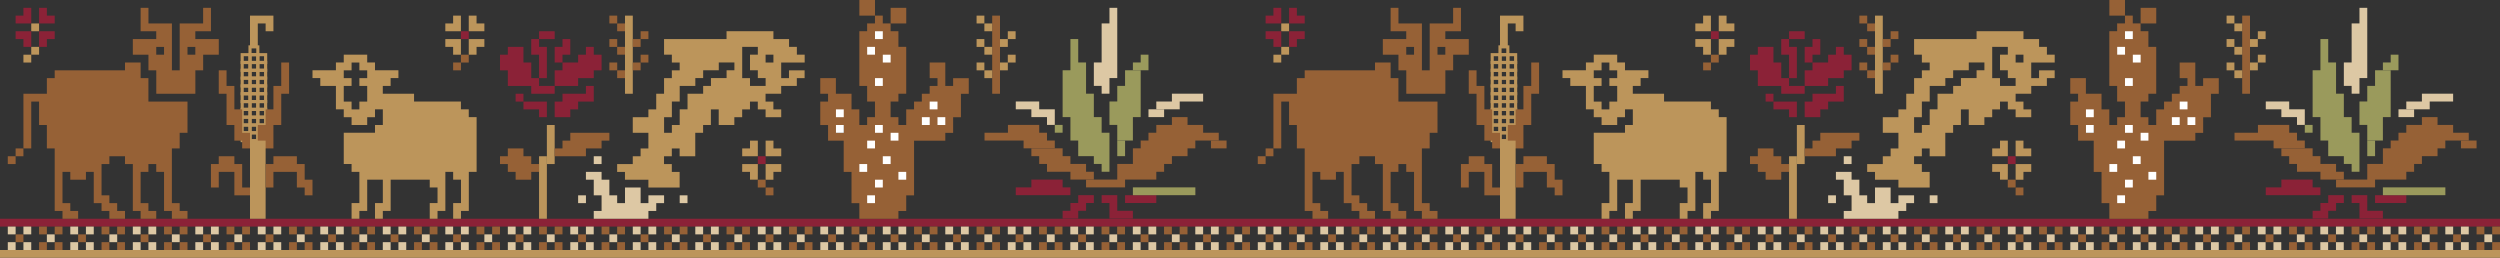 <?xml version="1.0" encoding="UTF-8"?>
<svg id="Layer_1" data-name="Layer 1" xmlns="http://www.w3.org/2000/svg" viewBox="0 0 792 81.68">
  <rect x="0" y="0" width="792" height="81.68" fill="#333333" stroke="none"/>
  <defs>
    <style>
      .cls-1 {
        fill: #bc955b;
      }

      .cls-2 {
        fill: #8b2237;
      }

      .cls-3 {
        fill: #fff;
      }

      .cls-4 {
        fill: #966136;
      }

      .cls-5 {
        fill: #9a9a5c;
      }

      .cls-6 {
        fill: #ddc8a4;
      }
    </style>
  </defs>
  <g>
    <rect class="cls-2" y="69.3" width="396" height="2.48"/>
    <rect class="cls-1" y="79.2" width="396" height="2.48"/>
    <g>
      <g>
        <rect class="cls-6" x="2.47" y="71.78" width="2.48" height="2.47"/>
        <rect class="cls-4" x="4.95" y="74.25" width="2.47" height="2.47"/>
        <rect class="cls-6" x="7.42" y="76.72" width="2.48" height="2.48"/>
        <rect class="cls-6" x="2.47" y="76.72" width="2.48" height="2.48"/>
        <rect class="cls-6" x="7.42" y="71.78" width="2.48" height="2.47"/>
      </g>
      <g>
        <rect class="cls-4" x="12.38" y="71.78" width="2.47" height="2.47"/>
        <rect class="cls-6" x="14.85" y="74.25" width="2.48" height="2.47"/>
        <rect class="cls-4" x="17.33" y="76.72" width="2.47" height="2.48"/>
        <rect class="cls-4" x="12.38" y="76.72" width="2.47" height="2.48"/>
        <rect class="cls-4" x="17.33" y="71.78" width="2.47" height="2.47"/>
      </g>
      <g>
        <rect class="cls-6" x="22.27" y="71.78" width="2.48" height="2.47"/>
        <rect class="cls-4" x="24.75" y="74.25" width="2.47" height="2.47"/>
        <rect class="cls-6" x="27.22" y="76.72" width="2.48" height="2.48"/>
        <rect class="cls-6" x="22.27" y="76.72" width="2.48" height="2.48"/>
        <rect class="cls-6" x="27.22" y="71.78" width="2.48" height="2.47"/>
      </g>
      <g>
        <rect class="cls-4" x="32.17" y="71.78" width="2.48" height="2.47"/>
        <rect class="cls-6" x="34.65" y="74.25" width="2.48" height="2.47"/>
        <rect class="cls-4" x="37.12" y="76.72" width="2.47" height="2.48"/>
        <rect class="cls-4" x="32.17" y="76.72" width="2.48" height="2.48"/>
        <rect class="cls-4" x="37.12" y="71.78" width="2.47" height="2.47"/>
      </g>
      <g>
        <rect class="cls-6" x="42.08" y="71.78" width="2.47" height="2.47"/>
        <rect class="cls-4" x="44.55" y="74.25" width="2.48" height="2.47"/>
        <rect class="cls-6" x="47.02" y="76.72" width="2.48" height="2.48"/>
        <rect class="cls-6" x="42.08" y="76.72" width="2.47" height="2.48"/>
        <rect class="cls-6" x="47.02" y="71.78" width="2.48" height="2.47"/>
      </g>
      <g>
        <rect class="cls-4" x="51.97" y="71.78" width="2.48" height="2.47"/>
        <rect class="cls-6" x="54.45" y="74.25" width="2.47" height="2.47"/>
        <rect class="cls-4" x="56.92" y="76.72" width="2.48" height="2.48"/>
        <rect class="cls-4" x="51.97" y="76.72" width="2.48" height="2.48"/>
        <rect class="cls-4" x="56.92" y="71.78" width="2.48" height="2.47"/>
      </g>
      <g>
        <rect class="cls-6" x="61.88" y="71.78" width="2.47" height="2.47"/>
        <rect class="cls-4" x="64.35" y="74.25" width="2.48" height="2.47"/>
        <rect class="cls-6" x="66.83" y="76.72" width="2.47" height="2.48"/>
        <rect class="cls-6" x="61.88" y="76.72" width="2.47" height="2.48"/>
        <rect class="cls-6" x="66.83" y="71.78" width="2.47" height="2.47"/>
      </g>
      <g>
        <rect class="cls-4" x="71.77" y="71.78" width="2.48" height="2.47"/>
        <rect class="cls-6" x="74.25" y="74.25" width="2.47" height="2.47"/>
        <rect class="cls-4" x="76.72" y="76.72" width="2.48" height="2.48"/>
        <rect class="cls-4" x="71.77" y="76.72" width="2.48" height="2.48"/>
        <rect class="cls-4" x="76.72" y="71.78" width="2.48" height="2.47"/>
      </g>
      <g>
        <rect class="cls-4" x="91.58" y="71.78" width="2.47" height="2.47"/>
        <rect class="cls-6" x="94.05" y="74.25" width="2.48" height="2.47"/>
        <rect class="cls-4" x="96.52" y="76.72" width="2.48" height="2.48"/>
        <rect class="cls-4" x="91.58" y="76.72" width="2.47" height="2.48"/>
        <rect class="cls-4" x="96.52" y="71.78" width="2.48" height="2.47"/>
      </g>
      <g>
        <rect class="cls-6" x="81.67" y="71.78" width="2.48" height="2.47"/>
        <rect class="cls-4" x="84.15" y="74.25" width="2.48" height="2.47"/>
        <rect class="cls-6" x="86.62" y="76.72" width="2.47" height="2.48"/>
        <rect class="cls-6" x="81.67" y="76.72" width="2.48" height="2.48"/>
        <rect class="cls-6" x="86.62" y="71.78" width="2.47" height="2.47"/>
      </g>
    </g>
    <g>
      <g>
        <rect class="cls-6" x="101.47" y="71.78" width="2.48" height="2.47"/>
        <rect class="cls-4" x="103.95" y="74.25" width="2.47" height="2.47"/>
        <rect class="cls-6" x="106.42" y="76.72" width="2.48" height="2.48"/>
        <rect class="cls-6" x="101.47" y="76.72" width="2.48" height="2.48"/>
        <rect class="cls-6" x="106.42" y="71.78" width="2.48" height="2.47"/>
      </g>
      <g>
        <rect class="cls-4" x="111.38" y="71.78" width="2.47" height="2.47"/>
        <rect class="cls-6" x="113.85" y="74.25" width="2.48" height="2.47"/>
        <rect class="cls-4" x="116.33" y="76.72" width="2.47" height="2.48"/>
        <rect class="cls-4" x="111.38" y="76.72" width="2.47" height="2.48"/>
        <rect class="cls-4" x="116.33" y="71.78" width="2.47" height="2.47"/>
      </g>
      <g>
        <rect class="cls-6" x="121.27" y="71.78" width="2.48" height="2.47"/>
        <rect class="cls-4" x="123.75" y="74.25" width="2.47" height="2.47"/>
        <rect class="cls-6" x="126.22" y="76.72" width="2.48" height="2.48"/>
        <rect class="cls-6" x="121.27" y="76.72" width="2.48" height="2.48"/>
        <rect class="cls-6" x="126.22" y="71.78" width="2.48" height="2.47"/>
      </g>
      <g>
        <rect class="cls-4" x="131.17" y="71.78" width="2.48" height="2.47"/>
        <rect class="cls-6" x="133.65" y="74.25" width="2.48" height="2.47"/>
        <rect class="cls-4" x="136.12" y="76.72" width="2.47" height="2.48"/>
        <rect class="cls-4" x="131.17" y="76.72" width="2.48" height="2.48"/>
        <rect class="cls-4" x="136.12" y="71.78" width="2.47" height="2.47"/>
      </g>
      <g>
        <rect class="cls-6" x="141.08" y="71.78" width="2.47" height="2.47"/>
        <rect class="cls-4" x="143.55" y="74.25" width="2.48" height="2.47"/>
        <rect class="cls-6" x="146.02" y="76.72" width="2.48" height="2.48"/>
        <rect class="cls-6" x="141.08" y="76.72" width="2.47" height="2.48"/>
        <rect class="cls-6" x="146.02" y="71.78" width="2.48" height="2.47"/>
      </g>
      <g>
        <rect class="cls-4" x="150.97" y="71.78" width="2.48" height="2.47"/>
        <rect class="cls-6" x="153.45" y="74.25" width="2.47" height="2.47"/>
        <rect class="cls-4" x="155.92" y="76.72" width="2.48" height="2.48"/>
        <rect class="cls-4" x="150.97" y="76.72" width="2.48" height="2.48"/>
        <rect class="cls-4" x="155.92" y="71.78" width="2.48" height="2.47"/>
      </g>
      <g>
        <rect class="cls-6" x="160.88" y="71.78" width="2.47" height="2.47"/>
        <rect class="cls-4" x="163.35" y="74.25" width="2.48" height="2.47"/>
        <rect class="cls-6" x="165.83" y="76.72" width="2.47" height="2.48"/>
        <rect class="cls-6" x="160.88" y="76.72" width="2.47" height="2.48"/>
        <rect class="cls-6" x="165.83" y="71.78" width="2.47" height="2.47"/>
      </g>
      <g>
        <rect class="cls-4" x="170.77" y="71.78" width="2.48" height="2.47"/>
        <rect class="cls-6" x="173.25" y="74.25" width="2.47" height="2.47"/>
        <rect class="cls-4" x="175.72" y="76.72" width="2.48" height="2.48"/>
        <rect class="cls-4" x="170.77" y="76.72" width="2.48" height="2.48"/>
        <rect class="cls-4" x="175.72" y="71.78" width="2.48" height="2.47"/>
      </g>
      <g>
        <rect class="cls-4" x="190.58" y="71.78" width="2.47" height="2.47"/>
        <rect class="cls-6" x="193.05" y="74.25" width="2.48" height="2.47"/>
        <rect class="cls-4" x="195.52" y="76.72" width="2.48" height="2.48"/>
        <rect class="cls-4" x="190.58" y="76.72" width="2.47" height="2.48"/>
        <rect class="cls-4" x="195.52" y="71.78" width="2.48" height="2.47"/>
      </g>
      <g>
        <rect class="cls-6" x="180.67" y="71.78" width="2.48" height="2.47"/>
        <rect class="cls-4" x="183.15" y="74.25" width="2.48" height="2.47"/>
        <rect class="cls-6" x="185.62" y="76.72" width="2.47" height="2.48"/>
        <rect class="cls-6" x="180.67" y="76.72" width="2.48" height="2.48"/>
        <rect class="cls-6" x="185.62" y="71.78" width="2.47" height="2.47"/>
      </g>
    </g>
    <g>
      <g>
        <rect class="cls-6" x="200.47" y="71.78" width="2.48" height="2.47"/>
        <rect class="cls-4" x="202.95" y="74.25" width="2.47" height="2.47"/>
        <rect class="cls-6" x="205.42" y="76.72" width="2.48" height="2.48"/>
        <rect class="cls-6" x="200.47" y="76.72" width="2.48" height="2.48"/>
        <rect class="cls-6" x="205.42" y="71.78" width="2.48" height="2.47"/>
      </g>
      <g>
        <rect class="cls-4" x="210.38" y="71.78" width="2.47" height="2.47"/>
        <rect class="cls-6" x="212.85" y="74.25" width="2.48" height="2.47"/>
        <rect class="cls-4" x="215.33" y="76.72" width="2.47" height="2.48"/>
        <rect class="cls-4" x="210.38" y="76.72" width="2.47" height="2.48"/>
        <rect class="cls-4" x="215.33" y="71.78" width="2.47" height="2.47"/>
      </g>
      <g>
        <rect class="cls-6" x="220.27" y="71.78" width="2.48" height="2.47"/>
        <rect class="cls-4" x="222.75" y="74.25" width="2.47" height="2.47"/>
        <rect class="cls-6" x="225.22" y="76.72" width="2.48" height="2.48"/>
        <rect class="cls-6" x="220.27" y="76.72" width="2.48" height="2.48"/>
        <rect class="cls-6" x="225.22" y="71.78" width="2.48" height="2.47"/>
      </g>
      <g>
        <rect class="cls-4" x="230.17" y="71.78" width="2.48" height="2.47"/>
        <rect class="cls-6" x="232.65" y="74.25" width="2.48" height="2.47"/>
        <rect class="cls-4" x="235.12" y="76.72" width="2.47" height="2.48"/>
        <rect class="cls-4" x="230.17" y="76.72" width="2.48" height="2.48"/>
        <rect class="cls-4" x="235.12" y="71.78" width="2.47" height="2.47"/>
      </g>
      <g>
        <rect class="cls-6" x="240.08" y="71.78" width="2.47" height="2.47"/>
        <rect class="cls-4" x="242.55" y="74.25" width="2.48" height="2.47"/>
        <rect class="cls-6" x="245.02" y="76.72" width="2.48" height="2.48"/>
        <rect class="cls-6" x="240.08" y="76.72" width="2.47" height="2.48"/>
        <rect class="cls-6" x="245.02" y="71.78" width="2.48" height="2.47"/>
      </g>
      <g>
        <rect class="cls-4" x="249.97" y="71.78" width="2.48" height="2.47"/>
        <rect class="cls-6" x="252.45" y="74.25" width="2.47" height="2.47"/>
        <rect class="cls-4" x="254.92" y="76.72" width="2.48" height="2.48"/>
        <rect class="cls-4" x="249.97" y="76.72" width="2.48" height="2.48"/>
        <rect class="cls-4" x="254.92" y="71.78" width="2.48" height="2.47"/>
      </g>
      <g>
        <rect class="cls-6" x="259.88" y="71.78" width="2.47" height="2.47"/>
        <rect class="cls-4" x="262.35" y="74.25" width="2.48" height="2.47"/>
        <rect class="cls-6" x="264.83" y="76.72" width="2.47" height="2.48"/>
        <rect class="cls-6" x="259.88" y="76.72" width="2.47" height="2.48"/>
        <rect class="cls-6" x="264.83" y="71.78" width="2.47" height="2.47"/>
      </g>
      <g>
        <rect class="cls-4" x="269.77" y="71.78" width="2.48" height="2.47"/>
        <rect class="cls-6" x="272.25" y="74.25" width="2.47" height="2.47"/>
        <rect class="cls-4" x="274.72" y="76.72" width="2.48" height="2.48"/>
        <rect class="cls-4" x="269.77" y="76.72" width="2.48" height="2.48"/>
        <rect class="cls-4" x="274.72" y="71.78" width="2.48" height="2.47"/>
      </g>
      <g>
        <rect class="cls-4" x="289.58" y="71.78" width="2.47" height="2.47"/>
        <rect class="cls-6" x="292.05" y="74.25" width="2.48" height="2.47"/>
        <rect class="cls-4" x="294.52" y="76.72" width="2.48" height="2.48"/>
        <rect class="cls-4" x="289.58" y="76.72" width="2.47" height="2.48"/>
        <rect class="cls-4" x="294.52" y="71.78" width="2.48" height="2.47"/>
      </g>
      <g>
        <rect class="cls-6" x="279.67" y="71.78" width="2.48" height="2.47"/>
        <rect class="cls-4" x="282.15" y="74.25" width="2.48" height="2.47"/>
        <rect class="cls-6" x="284.62" y="76.72" width="2.47" height="2.48"/>
        <rect class="cls-6" x="279.67" y="76.72" width="2.48" height="2.48"/>
        <rect class="cls-6" x="284.62" y="71.78" width="2.47" height="2.47"/>
      </g>
    </g>
    <g>
      <g>
        <rect class="cls-6" x="299.47" y="71.78" width="2.48" height="2.47"/>
        <rect class="cls-4" x="301.95" y="74.25" width="2.47" height="2.47"/>
        <rect class="cls-6" x="304.42" y="76.72" width="2.48" height="2.48"/>
        <rect class="cls-6" x="299.47" y="76.72" width="2.48" height="2.48"/>
        <rect class="cls-6" x="304.42" y="71.78" width="2.48" height="2.47"/>
      </g>
      <g>
        <rect class="cls-4" x="309.38" y="71.78" width="2.47" height="2.47"/>
        <rect class="cls-6" x="311.85" y="74.25" width="2.48" height="2.47"/>
        <rect class="cls-4" x="314.33" y="76.72" width="2.47" height="2.48"/>
        <rect class="cls-4" x="309.38" y="76.72" width="2.47" height="2.48"/>
        <rect class="cls-4" x="314.33" y="71.78" width="2.47" height="2.47"/>
      </g>
      <g>
        <rect class="cls-6" x="319.27" y="71.78" width="2.48" height="2.47"/>
        <rect class="cls-4" x="321.75" y="74.25" width="2.47" height="2.47"/>
        <rect class="cls-6" x="324.22" y="76.72" width="2.48" height="2.48"/>
        <rect class="cls-6" x="319.27" y="76.72" width="2.48" height="2.48"/>
        <rect class="cls-6" x="324.22" y="71.78" width="2.48" height="2.47"/>
      </g>
      <g>
        <rect class="cls-4" x="329.17" y="71.78" width="2.48" height="2.47"/>
        <rect class="cls-6" x="331.65" y="74.25" width="2.48" height="2.47"/>
        <rect class="cls-4" x="334.12" y="76.72" width="2.47" height="2.48"/>
        <rect class="cls-4" x="329.17" y="76.72" width="2.48" height="2.48"/>
        <rect class="cls-4" x="334.12" y="71.78" width="2.47" height="2.47"/>
      </g>
      <g>
        <rect class="cls-6" x="339.08" y="71.78" width="2.47" height="2.47"/>
        <rect class="cls-4" x="341.55" y="74.25" width="2.48" height="2.47"/>
        <rect class="cls-6" x="344.02" y="76.72" width="2.48" height="2.48"/>
        <rect class="cls-6" x="339.08" y="76.72" width="2.47" height="2.48"/>
        <rect class="cls-6" x="344.02" y="71.78" width="2.48" height="2.47"/>
      </g>
      <g>
        <rect class="cls-4" x="348.97" y="71.78" width="2.48" height="2.47"/>
        <rect class="cls-6" x="351.45" y="74.25" width="2.47" height="2.47"/>
        <rect class="cls-4" x="353.92" y="76.72" width="2.48" height="2.48"/>
        <rect class="cls-4" x="348.97" y="76.72" width="2.48" height="2.48"/>
        <rect class="cls-4" x="353.92" y="71.78" width="2.48" height="2.47"/>
      </g>
      <g>
        <rect class="cls-6" x="358.88" y="71.78" width="2.47" height="2.47"/>
        <rect class="cls-4" x="361.35" y="74.25" width="2.48" height="2.47"/>
        <rect class="cls-6" x="363.83" y="76.72" width="2.47" height="2.48"/>
        <rect class="cls-6" x="358.88" y="76.72" width="2.47" height="2.48"/>
        <rect class="cls-6" x="363.83" y="71.78" width="2.47" height="2.47"/>
      </g>
      <g>
        <rect class="cls-4" x="368.77" y="71.78" width="2.48" height="2.47"/>
        <rect class="cls-6" x="371.25" y="74.25" width="2.47" height="2.47"/>
        <rect class="cls-4" x="373.72" y="76.72" width="2.48" height="2.48"/>
        <rect class="cls-4" x="368.77" y="76.72" width="2.48" height="2.48"/>
        <rect class="cls-4" x="373.72" y="71.78" width="2.48" height="2.47"/>
      </g>
      <g>
        <rect class="cls-4" x="388.58" y="71.78" width="2.47" height="2.47"/>
        <rect class="cls-6" x="391.05" y="74.25" width="2.48" height="2.47"/>
        <rect class="cls-4" x="393.52" y="76.72" width="2.48" height="2.48"/>
        <rect class="cls-4" x="388.58" y="76.72" width="2.47" height="2.48"/>
        <rect class="cls-4" x="393.52" y="71.78" width="2.48" height="2.47"/>
      </g>
      <g>
        <rect class="cls-6" x="378.67" y="71.78" width="2.48" height="2.47"/>
        <rect class="cls-4" x="381.15" y="74.25" width="2.48" height="2.47"/>
        <rect class="cls-6" x="383.62" y="76.72" width="2.47" height="2.48"/>
        <rect class="cls-6" x="378.67" y="76.72" width="2.48" height="2.48"/>
        <rect class="cls-6" x="383.62" y="71.78" width="2.47" height="2.47"/>
      </g>
    </g>
    <g>
      <path class="cls-1" d="M82.17,17.82h-3.46v-3.46h3.46v3.46ZM79.7,16.83h1.49v-1.49h-1.49v1.49Z"/>
      <path class="cls-1" d="M79.7,20.29h-3.47v-3.46h3.47v3.46ZM77.22,19.3h1.49v-1.49h-1.49v1.49Z"/>
      <path class="cls-1" d="M84.65,20.29h-3.47v-3.46h3.47v3.46ZM82.17,19.3h1.48v-1.49h-1.48v1.49Z"/>
      <path class="cls-1" d="M82.17,20.29h-3.46v-3.46h3.46v3.46ZM79.7,19.3h1.49v-1.49h-1.49v1.49Z"/>
      <path class="cls-1" d="M79.7,22.77h-3.47v-3.47h3.47v3.47ZM77.22,21.78h1.49v-1.48h-1.49v1.48Z"/>
      <path class="cls-1" d="M84.65,22.77h-3.47v-3.47h3.47v3.47ZM82.17,21.78h1.48v-1.48h-1.48v1.48Z"/>
      <path class="cls-1" d="M82.17,22.77h-3.46v-3.47h3.46v3.47ZM79.7,21.78h1.49v-1.48h-1.49v1.48Z"/>
      <path class="cls-1" d="M84.65,25.24h-3.47v-3.47h3.47v3.47ZM82.17,24.25h1.48v-1.49h-1.48v1.49Z"/>
      <path class="cls-1" d="M79.7,25.24h-3.47v-3.47h3.47v3.47ZM77.22,24.25h1.49v-1.49h-1.49v1.49Z"/>
      <path class="cls-1" d="M82.17,25.24h-3.46v-3.47h3.46v3.47ZM79.7,24.25h1.49v-1.49h-1.49v1.49Z"/>
      <path class="cls-1" d="M79.7,27.72h-3.47v-3.46h3.47v3.46ZM77.22,26.73h1.49v-1.49h-1.49v1.49Z"/>
      <path class="cls-1" d="M84.65,27.72h-3.47v-3.46h3.47v3.46ZM82.17,26.73h1.48v-1.49h-1.48v1.49Z"/>
      <path class="cls-1" d="M82.17,27.72h-3.46v-3.46h3.46v3.46ZM79.7,26.73h1.49v-1.49h-1.49v1.49Z"/>
      <path class="cls-1" d="M84.65,30.19h-3.47v-3.47h3.47v3.47ZM82.17,29.2h1.48v-1.48h-1.48v1.48Z"/>
      <path class="cls-1" d="M79.7,30.19h-3.47v-3.47h3.47v3.47ZM77.22,29.2h1.49v-1.48h-1.49v1.48Z"/>
      <path class="cls-1" d="M82.17,30.19h-3.46v-3.47h3.46v3.47ZM79.7,29.2h1.49v-1.48h-1.49v1.48Z"/>
      <path class="cls-1" d="M79.7,32.67h-3.47v-3.47h3.47v3.47ZM77.22,31.68h1.49v-1.48h-1.49v1.48Z"/>
      <path class="cls-1" d="M84.65,32.67h-3.47v-3.47h3.47v3.47ZM82.17,31.68h1.48v-1.48h-1.48v1.48Z"/>
      <path class="cls-1" d="M82.17,32.67h-3.46v-3.47h3.46v3.47ZM79.7,31.68h1.49v-1.48h-1.49v1.48Z"/>
      <path class="cls-1" d="M84.65,35.14h-3.47v-3.46h3.47v3.46ZM82.17,34.15h1.48v-1.49h-1.48v1.49Z"/>
      <path class="cls-1" d="M79.7,35.14h-3.47v-3.46h3.47v3.46ZM77.22,34.15h1.49v-1.49h-1.49v1.49Z"/>
      <path class="cls-1" d="M82.17,35.14h-3.46v-3.46h3.46v3.46ZM79.7,34.15h1.49v-1.49h-1.49v1.49Z"/>
      <path class="cls-1" d="M84.65,37.62h-3.47v-3.46h3.47v3.46ZM82.17,36.63h1.48v-1.49h-1.48v1.49Z"/>
      <path class="cls-1" d="M79.7,37.62h-3.47v-3.46h3.47v3.46ZM77.22,36.63h1.49v-1.49h-1.49v1.49Z"/>
      <path class="cls-1" d="M82.17,37.62h-3.46v-3.46h3.46v3.46ZM79.7,36.63h1.49v-1.49h-1.49v1.49Z"/>
      <path class="cls-1" d="M84.65,40.09h-3.47v-3.47h3.47v3.47ZM82.17,39.1h1.48v-1.49h-1.48v1.49Z"/>
      <path class="cls-1" d="M79.7,40.09h-3.47v-3.47h3.47v3.47ZM77.22,39.1h1.49v-1.49h-1.49v1.49Z"/>
      <path class="cls-1" d="M82.17,40.09h-3.46v-3.47h3.46v3.47ZM79.7,39.1h1.49v-1.49h-1.49v1.49Z"/>
      <path class="cls-1" d="M84.65,42.57h-3.47v-3.46h3.47v3.46ZM82.17,41.58h1.48v-1.49h-1.48v1.49Z"/>
      <path class="cls-1" d="M79.7,42.57h-3.47v-3.46h3.47v3.46ZM77.22,41.58h1.49v-1.49h-1.49v1.49Z"/>
      <path class="cls-1" d="M82.17,42.57h-3.46v-3.46h3.46v3.46ZM79.7,41.58h1.49v-1.49h-1.49v1.49Z"/>
      <path class="cls-1" d="M84.65,45.04h-3.47v-3.46h3.47v3.46ZM82.17,44.05h1.48v-1.49h-1.48v1.49Z"/>
      <path class="cls-1" d="M79.7,45.04h-3.47v-3.46h3.47v3.46ZM77.22,44.05h1.49v-1.49h-1.49v1.49Z"/>
      <path class="cls-1" d="M82.17,45.04h-3.46v-3.46h3.46v3.46ZM79.7,44.05h1.49v-1.49h-1.49v1.49Z"/>
    </g>
    <g>
      <rect class="cls-4" x="4.95" y="47.02" width="2.47" height="2.48"/>
      <rect class="cls-4" x="2.47" y="49.5" width="2.48" height="2.47"/>
      <polygon class="cls-4" points="47.02 24.75 44.55 24.75 44.55 22.28 44.55 19.8 39.6 19.8 39.6 22.28 17.33 22.28 17.33 24.75 14.85 24.75 14.85 29.7 12.38 29.7 7.42 29.7 7.42 32.18 7.42 47.02 9.9 47.02 9.9 32.18 12.38 32.18 12.38 39.6 14.85 39.6 14.85 47.02 17.33 47.02 17.33 49.5 17.33 54.45 17.33 66.83 19.8 66.83 19.8 69.3 22.27 69.3 24.75 69.3 24.75 66.83 22.27 66.83 22.27 64.35 19.8 64.35 19.8 54.45 22.27 54.45 22.27 56.93 27.22 56.93 27.22 54.45 29.7 54.45 29.7 64.35 32.17 64.35 32.17 66.83 34.65 66.83 34.65 69.3 37.12 69.3 39.6 69.3 39.6 66.83 37.12 66.83 37.12 64.35 34.65 64.35 34.65 61.88 32.17 61.88 32.17 54.45 32.17 51.97 34.65 51.97 34.65 49.5 39.6 49.5 39.6 51.97 42.08 51.97 42.08 66.83 44.55 66.83 44.55 69.3 47.02 69.3 49.5 69.3 49.5 66.83 47.02 66.83 47.02 64.35 44.55 64.35 44.55 54.45 47.02 54.45 47.02 51.97 49.5 51.97 49.5 54.45 51.97 54.45 51.97 66.83 54.45 66.83 54.45 69.3 56.92 69.3 59.4 69.3 59.4 66.83 56.92 66.83 56.92 64.35 54.45 64.35 54.45 54.45 54.45 51.97 54.45 49.5 54.45 47.02 56.92 47.02 56.92 42.07 59.4 42.07 59.4 32.18 47.02 32.18 47.02 24.75"/>
      <path class="cls-4" d="M61.88,12.38v-2.48h4.95V2.48h-2.48v4.95h-7.42v14.85h-2.47V7.43h-7.43V2.48h-2.48v7.42h4.95v2.48h-7.42v4.95h4.95v4.95h2.48v7.42h12.38v-7.42h2.47v-4.95h4.95v-4.95h-7.42ZM51.97,17.33h-2.47v-2.47h2.47v2.47ZM61.88,17.33h-2.48v-2.47h2.48v2.47Z"/>
    </g>
    <polygon class="cls-4" points="76.72 42.07 76.72 34.65 74.25 34.65 74.25 27.23 71.77 27.23 71.77 22.28 69.3 22.28 69.3 29.7 71.77 29.7 71.77 39.6 74.25 39.6 74.25 44.55 76.72 44.55 76.72 47.02 79.2 47.02 79.2 42.07 76.72 42.07"/>
    <polygon class="cls-4" points="89.1 19.8 89.1 27.23 86.62 27.23 86.62 34.65 84.15 34.65 84.15 39.6 81.67 39.6 81.67 47.02 84.15 47.02 86.62 47.02 86.62 39.6 89.1 39.6 89.1 29.7 91.58 29.7 91.58 19.8 89.1 19.8"/>
    <rect class="cls-1" x="79.2" y="44.55" width="4.95" height="24.75"/>
    <polygon class="cls-4" points="96.52 56.93 96.52 51.97 94.05 51.97 94.05 49.5 86.62 49.5 86.62 51.97 84.15 51.97 84.15 59.4 86.62 59.4 86.62 54.45 94.05 54.45 94.05 59.4 96.52 59.4 96.52 61.88 99 61.88 99 56.93 96.52 56.93"/>
    <polygon class="cls-4" points="76.72 59.4 76.72 51.97 74.25 51.97 74.25 49.5 69.3 49.5 69.3 51.97 66.83 51.97 66.83 59.4 69.3 59.4 69.3 54.45 74.25 54.45 74.25 61.88 76.72 61.88 79.2 61.88 79.2 59.4 76.72 59.4"/>
    <polygon class="cls-1" points="84.15 4.95 81.67 4.95 79.2 4.95 79.2 14.85 81.67 14.85 81.67 7.43 84.15 7.43 84.15 9.9 86.62 9.9 86.62 7.43 86.62 4.95 84.15 4.95"/>
    <path class="cls-1" d="M148.5,37.12v-2.48h-2.48v-2.47h-14.85v-2.48h-9.9v-2.47h2.48v-2.48h2.47v-2.47h-7.42v-2.48h-2.47v-2.48h-7.43v2.48h-2.48v2.48h-7.42v2.47h2.47v2.48h4.95v7.42h2.48v2.48h2.48v2.48h4.95v-2.48h2.47v-2.48h2.48v4.95h-2.48v2.47h-9.9v9.9h2.48v2.48h2.47v9.9h-2.47v4.95h2.47v-2.47h2.48v-9.9h4.95v7.42h-2.48v4.95h2.48v-2.47h2.48v-9.9h12.38v2.47h2.47v4.95h-2.47v4.95h2.47v-2.47h2.48v-12.38h2.47v2.48h2.48v7.42h-2.48v4.95h2.48v-2.47h2.48v-12.38h2.47v-17.33h-2.47ZM108.9,32.18v-4.95h2.48v-2.48h-2.48v-2.47h2.48v-2.48h2.47v2.48h2.48v2.47h-2.48v2.48h2.48v4.95h-2.48v2.47h-2.47v-2.47h-2.48Z"/>
    <g>
      <polygon class="cls-1" points="143.55 4.95 143.55 7.43 141.08 7.43 141.08 9.9 143.55 9.9 146.02 9.9 146.02 4.95 143.55 4.95"/>
      <polygon class="cls-1" points="153.45 9.9 153.45 7.43 150.97 7.43 150.97 4.95 148.5 4.95 148.5 9.9 150.97 9.9 153.45 9.9"/>
      <rect class="cls-2" x="146.02" y="9.9" width="2.48" height="2.48"/>
      <polygon class="cls-1" points="148.5 17.33 150.97 17.33 150.97 14.85 153.45 14.85 153.45 12.38 148.5 12.38 148.5 14.85 148.5 17.33"/>
      <polygon class="cls-1" points="146.02 12.38 141.08 12.38 141.08 14.85 143.55 14.85 143.55 17.33 146.02 17.33 146.02 14.85 146.02 12.38"/>
      <rect class="cls-4" x="146.02" y="17.33" width="2.48" height="2.48"/>
      <rect class="cls-4" x="143.55" y="19.8" width="2.48" height="2.48"/>
    </g>
    <g>
      <polygon class="cls-1" points="245.03 44.55 245.03 47.03 247.5 47.03 247.5 49.5 245.03 49.5 242.55 49.5 242.55 44.55 245.03 44.55"/>
      <polygon class="cls-1" points="235.13 49.5 235.13 47.02 237.6 47.02 237.6 44.55 240.08 44.55 240.08 49.5 237.6 49.5 235.13 49.5"/>
      <rect class="cls-2" x="240.08" y="49.5" width="2.48" height="2.48"/>
      <polygon class="cls-1" points="240.07 56.92 237.6 56.92 237.6 54.45 235.12 54.45 235.13 51.97 240.08 51.97 240.08 54.45 240.07 56.92"/>
      <polygon class="cls-1" points="242.55 51.97 247.5 51.98 247.5 54.45 245.02 54.45 245.02 56.93 242.55 56.93 242.55 54.45 242.55 51.97"/>
      <rect class="cls-4" x="240.07" y="56.92" width="2.48" height="2.48"/>
      <rect class="cls-4" x="242.55" y="59.4" width="2.48" height="2.48"/>
    </g>
    <g>
      <polygon class="cls-2" points="7.42 2.48 7.42 4.95 4.95 4.95 4.95 7.43 7.42 7.43 9.9 7.43 9.9 2.48 7.42 2.48"/>
      <polygon class="cls-2" points="17.33 7.43 17.33 4.95 14.85 4.95 14.85 2.48 12.38 2.48 12.38 7.43 14.85 7.43 17.33 7.43"/>
      <rect class="cls-1" x="9.9" y="7.43" width="2.48" height="2.47"/>
      <polygon class="cls-2" points="12.38 14.85 14.85 14.85 14.85 12.38 17.33 12.38 17.33 9.9 12.38 9.9 12.38 12.38 12.38 14.85"/>
      <polygon class="cls-2" points="9.9 9.9 4.95 9.9 4.95 12.38 7.42 12.38 7.42 14.85 9.9 14.85 9.9 12.38 9.9 9.9"/>
      <rect class="cls-1" x="9.9" y="14.85" width="2.48" height="2.47"/>
      <rect class="cls-1" x="7.42" y="17.33" width="2.48" height="2.48"/>
    </g>
    <g>
      <g>
        <polygon class="cls-2" points="170.77 24.75 168.3 24.75 168.3 19.8 165.83 19.8 165.83 14.85 160.88 14.85 160.88 17.33 158.4 17.33 158.4 22.28 160.88 22.28 160.88 27.23 165.83 27.23 168.3 27.23 168.3 29.7 170.77 29.7 175.72 29.7 175.72 27.23 170.77 27.23 170.77 24.75"/>
        <polygon class="cls-2" points="173.25 14.85 170.77 14.85 170.77 12.38 168.3 12.38 168.3 17.33 170.77 17.33 170.77 24.75 173.25 24.75 173.25 14.85"/>
        <rect class="cls-2" x="170.77" y="9.9" width="4.95" height="2.48"/>
        <polygon class="cls-2" points="180.67 17.33 180.67 12.38 178.2 12.38 178.2 14.85 175.72 14.85 175.72 19.8 178.2 19.8 178.2 17.33 180.67 17.33"/>
        <polygon class="cls-2" points="190.58 17.33 188.1 17.33 188.1 14.85 185.62 14.85 185.62 17.33 183.15 17.33 183.15 19.8 178.2 19.8 178.2 22.28 175.72 22.28 175.72 27.23 183.15 27.23 183.15 24.75 188.1 24.75 188.1 22.28 190.58 22.28 190.58 17.33"/>
        <rect class="cls-2" x="163.35" y="29.7" width="2.48" height="2.48"/>
        <polygon class="cls-2" points="165.83 34.65 170.77 34.65 170.77 37.12 173.25 37.12 173.25 34.65 173.25 32.18 165.83 32.18 165.83 34.65"/>
        <polygon class="cls-2" points="185.62 29.7 183.15 29.7 178.2 29.7 178.2 32.18 175.72 32.18 175.72 37.12 180.67 37.12 180.67 34.65 183.15 34.65 183.15 32.18 188.1 32.18 188.1 29.7 188.1 27.23 185.62 27.23 185.62 29.7"/>
      </g>
      <rect class="cls-1" x="173.25" y="39.6" width="2.47" height="12.37"/>
      <rect class="cls-1" x="170.77" y="49.5" width="2.48" height="19.8"/>
      <polygon class="cls-4" points="168.3 51.97 168.3 49.5 165.83 49.5 165.83 47.02 160.88 47.02 160.88 49.5 158.4 49.5 158.4 51.97 160.88 51.97 160.88 54.45 163.35 54.45 163.35 56.93 168.3 56.93 168.3 54.45 170.77 54.45 170.77 51.97 168.3 51.97"/>
      <polygon class="cls-4" points="180.67 42.07 180.67 44.55 178.2 44.55 178.2 47.02 175.72 47.02 175.72 49.5 185.62 49.5 185.62 47.02 190.58 47.02 190.58 44.55 193.05 44.55 193.05 42.07 180.67 42.07"/>
    </g>
    <g>
      <rect class="cls-6" x="188.1" y="49.5" width="2.48" height="2.47"/>
      <rect class="cls-6" x="183.15" y="61.88" width="2.48" height="2.47"/>
      <polygon class="cls-6" points="205.42 64.35 202.95 64.35 202.95 59.4 198 59.4 198 64.35 195.52 64.35 195.52 61.88 193.05 61.88 193.05 56.93 190.58 56.93 190.58 54.45 185.62 54.45 185.62 56.93 188.1 56.93 188.1 61.88 190.58 61.88 190.58 64.35 190.58 66.83 188.1 66.83 188.1 69.3 205.42 69.3 205.42 66.83 207.9 66.83 207.9 64.35 210.38 64.35 210.38 61.88 205.42 61.88 205.42 64.35"/>
      <rect class="cls-6" x="215.33" y="61.88" width="2.47" height="2.47"/>
    </g>
    <path class="cls-1" d="M247.5,19.8h7.42v-2.48h-2.47v-2.47h-2.48v-2.48h-4.95v-2.48h-14.85v2.48h-19.8v4.95h2.47v2.48h2.48v2.48h-2.48v2.47h-2.47v4.95h-2.48v4.95h-2.48v2.48h-4.95v4.95h4.95v4.95h-2.47v2.48h-2.48v2.47h-4.95v2.48h2.48v2.48h7.42v2.47h9.9v-4.95h-2.48v-2.48h-2.47v-2.47h2.47v-2.48h2.48v2.48h4.95v-7.43h2.48v-2.47h2.47v-4.95h2.48v4.95h4.95v-2.48h2.48v-2.48h2.47v-2.47h2.48v2.47h2.47v2.48h4.95v-2.48h-2.48v-2.47h-2.48v-2.48h4.95v-2.47h4.95v-2.48h2.47v-2.47h-4.95v2.47h-2.47v-4.95ZM245.02,19.8h-2.48v-2.48h2.48v2.48ZM215.33,34.65v4.95h-2.48v2.47h-2.47v-4.95h2.47v-4.95h2.48v-4.95h4.95v-2.48h2.48v-2.47h4.95v-2.48h4.95v2.48h-2.48v2.47h-4.95v2.48h-2.47v2.47h-4.95v4.95h-2.47ZM242.55,24.75v2.48h-4.95v-2.48h-2.47v-9.9h4.95v2.47h-2.48v4.95h2.48v2.47h2.47Z"/>
    <g>
      <rect class="cls-1" x="198" y="4.95" width="2.47" height="24.75"/>
      <g>
        <rect class="cls-4" x="193.05" y="4.95" width="2.48" height="2.48"/>
        <rect class="cls-4" x="195.52" y="7.43" width="2.48" height="2.47"/>
        <rect class="cls-4" x="193.05" y="12.38" width="2.48" height="2.48"/>
        <rect class="cls-4" x="195.52" y="14.85" width="2.48" height="2.47"/>
        <rect class="cls-4" x="193.05" y="19.8" width="2.48" height="2.48"/>
        <rect class="cls-4" x="195.52" y="22.28" width="2.48" height="2.47"/>
      </g>
      <g>
        <rect class="cls-4" x="200.47" y="12.38" width="2.48" height="2.48"/>
        <rect class="cls-4" x="202.95" y="9.9" width="2.47" height="2.48"/>
        <rect class="cls-4" x="200.47" y="19.8" width="2.48" height="2.48"/>
        <rect class="cls-4" x="202.95" y="17.33" width="2.47" height="2.48"/>
      </g>
    </g>
    <g>
      <rect class="cls-4" x="314.33" y="4.95" width="2.47" height="24.75"/>
      <g>
        <rect class="cls-1" x="309.38" y="4.95" width="2.47" height="2.48"/>
        <rect class="cls-1" x="311.85" y="7.43" width="2.48" height="2.47"/>
        <rect class="cls-1" x="316.8" y="12.38" width="2.48" height="2.48"/>
        <rect class="cls-1" x="319.27" y="9.9" width="2.48" height="2.48"/>
        <rect class="cls-1" x="309.38" y="12.38" width="2.47" height="2.48"/>
        <rect class="cls-1" x="311.85" y="14.85" width="2.48" height="2.47"/>
        <rect class="cls-1" x="309.38" y="19.8" width="2.47" height="2.48"/>
        <rect class="cls-1" x="311.85" y="22.28" width="2.48" height="2.47"/>
        <rect class="cls-1" x="316.8" y="19.8" width="2.48" height="2.48"/>
        <rect class="cls-1" x="319.27" y="17.33" width="2.48" height="2.48"/>
      </g>
    </g>
    <g>
      <g>
        <rect class="cls-4" x="272.25" width="4.95" height="4.95"/>
        <rect class="cls-4" x="282.15" y="2.48" width="4.95" height="4.95"/>
        <path class="cls-4" d="M301.95,24.75v2.48h-2.48v-7.43h-4.95v4.95h2.48v2.48h-2.48v2.47h-2.48v2.48h-2.47v2.47h-2.48v4.95h-2.47v-2.48h-2.48v-4.95h2.48v-2.48h2.47v-14.85h-2.47v-4.95h-2.48v-2.47h-2.48v-2.48h-2.47v2.48h-2.48v2.47h-2.47v17.33h2.47v4.95h2.48v4.95h-2.48v2.48h-2.47v-4.95h-2.48v-4.95h-4.95v-4.95h-4.95v4.95h2.47v2.48h-2.47v7.43h2.47v4.95h4.95v9.9h2.48v9.9h2.48v4.95h12.38v-2.47h2.47v-4.95h2.48v-17.32h9.9v-2.48h2.48v-4.95h2.47v-7.42h2.48v-4.95h-4.95ZM264.83,42.07v-2.47h2.47v2.47h-2.47Z"/>
      </g>
      <g>
        <rect class="cls-3" x="277.2" y="39.6" width="2.47" height="2.47"/>
        <rect class="cls-3" x="282.15" y="42.07" width="2.48" height="2.48"/>
        <rect class="cls-3" x="274.72" y="44.55" width="2.48" height="2.47"/>
        <rect class="cls-3" x="279.67" y="49.5" width="2.48" height="2.47"/>
        <rect class="cls-3" x="272.25" y="51.97" width="2.47" height="2.48"/>
        <rect class="cls-3" x="277.2" y="56.93" width="2.47" height="2.47"/>
        <rect class="cls-3" x="284.62" y="54.45" width="2.47" height="2.48"/>
        <rect class="cls-3" x="274.72" y="61.88" width="2.48" height="2.47"/>
        <rect class="cls-3" x="264.83" y="39.6" width="2.47" height="2.47"/>
        <rect class="cls-3" x="264.83" y="34.65" width="2.47" height="2.48"/>
        <rect class="cls-3" x="292.05" y="37.12" width="2.48" height="2.48"/>
        <rect class="cls-3" x="297" y="37.12" width="2.47" height="2.48"/>
        <rect class="cls-3" x="294.52" y="32.18" width="2.48" height="2.47"/>
        <rect class="cls-3" x="277.2" y="24.75" width="2.47" height="2.48"/>
        <rect class="cls-3" x="274.72" y="14.85" width="2.48" height="2.47"/>
        <rect class="cls-3" x="279.67" y="17.33" width="2.48" height="2.48"/>
        <rect class="cls-3" x="277.2" y="9.9" width="2.47" height="2.48"/>
      </g>
    </g>
    <g>
      <polygon class="cls-2" points="339.11 59.36 336.64 59.36 336.64 56.89 326.74 56.89 326.74 59.36 321.8 59.36 321.8 61.83 326.74 61.83 330.45 61.83 339.11 61.83 339.11 59.36"/>
      <polygon class="cls-2" points="341.58 64.31 339.11 64.31 339.11 66.78 336.64 66.78 336.64 69.25 341.58 69.25 341.58 66.78 344.06 66.78 344.06 64.31 346.53 64.31 346.53 61.83 341.58 61.83 341.58 64.31"/>
      <polygon class="cls-2" points="353.95 64.31 353.95 61.83 349 61.83 349 64.31 351.48 64.31 351.48 66.78 351.48 69.25 353.95 69.25 358.9 69.25 358.9 66.78 353.95 66.78 353.95 64.31"/>
      <rect class="cls-2" x="356.42" y="61.84" width="9.89" height="2.47"/>
      <rect class="cls-5" x="358.9" y="59.36" width="19.79" height="2.47"/>
      <g>
        <polygon class="cls-4" points="334.16 44.52 331.69 44.52 331.69 42.05 329.22 42.05 329.22 39.57 319.32 39.57 319.32 42.05 326.74 42.05 311.9 42.05 311.9 44.52 324.27 44.52 324.27 46.99 326.74 46.99 334.16 46.99 334.16 44.52"/>
        <polygon class="cls-4" points="346.53 54.41 344.06 54.41 344.06 51.94 339.11 51.94 339.11 49.47 336.64 49.47 336.64 46.99 326.74 46.99 326.74 49.47 329.22 49.47 329.22 51.94 331.69 51.94 331.69 54.41 339.11 54.41 339.11 56.89 344.06 56.89 346.53 56.89 346.53 54.41"/>
        <polygon class="cls-4" points="386.1 42.05 381.15 42.05 381.15 39.58 378.68 39.58 376.21 39.58 376.21 37.1 371.26 37.1 371.26 39.58 366.32 39.58 366.32 42.05 363.84 42.05 363.84 44.52 361.37 44.52 361.37 46.99 358.9 46.99 358.9 51.94 353.95 51.94 353.95 56.89 344.06 56.89 344.06 59.36 356.42 59.36 356.42 56.89 366.32 56.89 366.32 54.42 368.79 54.42 368.79 51.94 371.26 51.94 371.26 49.47 376.21 49.47 376.21 47 378.68 47 378.68 44.52 386.1 44.52 386.1 42.05"/>
      </g>
      <polygon class="cls-4" points="386.1 44.52 383.63 44.52 383.63 47 388.58 47 388.58 44.52 386.1 44.52"/>
      <rect class="cls-6" x="363.84" y="34.63" width="4.95" height="2.47"/>
      <polygon class="cls-6" points="373.73 32.16 381.15 32.16 381.15 29.68 371.26 29.68 371.26 32.16 366.32 32.16 366.32 34.63 373.73 34.63 373.73 32.16"/>
      <polygon class="cls-5" points="353.95 32.15 351.48 32.15 351.48 39.57 353.95 39.57 353.95 44.52 358.9 44.52 358.9 37.1 361.37 37.1 361.37 22.26 356.42 22.26 356.42 27.21 353.95 27.21 353.95 32.15"/>
      <rect class="cls-5" x="353.95" y="44.52" width="2.47" height="4.95"/>
      <polygon class="cls-5" points="363.84 19.79 363.84 17.32 361.37 17.32 361.37 19.79 358.9 19.79 358.9 22.26 363.84 22.26 363.84 19.79"/>
      <polygon class="cls-6" points="349 29.68 351.48 29.68 351.48 24.73 353.95 24.73 353.95 2.48 351.48 2.48 351.48 7.42 349 7.42 349 19.79 346.53 19.79 346.53 27.21 349 27.21 349 29.68"/>
      <polygon class="cls-5" points="339.11 44.52 341.58 44.52 341.58 49.47 346.53 49.47 346.53 51.94 349 51.94 349 54.41 351.48 54.41 351.48 49.47 351.48 42.05 349 42.05 349 37.1 346.53 37.1 346.53 29.68 344.06 29.68 344.06 22.26 344.06 19.79 341.58 19.79 341.58 12.37 339.11 12.37 339.11 22.26 336.64 22.26 336.64 37.1 339.11 37.1 339.11 44.52"/>
      <rect class="cls-5" x="334.16" y="39.57" width="2.47" height="2.47"/>
      <polygon class="cls-6" points="326.74 37.1 329.22 37.1 331.69 37.1 331.69 39.57 334.16 39.57 334.16 34.63 331.69 34.63 329.22 34.63 329.22 32.15 326.74 32.15 321.8 32.15 321.8 34.63 326.74 34.63 326.74 37.1"/>
    </g>
  </g>
  <g>
    <rect class="cls-2" x="396" y="69.3" width="396" height="2.48"/>
    <rect class="cls-1" x="396" y="79.2" width="396" height="2.48"/>
    <g>
      <g>
        <rect class="cls-6" x="398.47" y="71.78" width="2.48" height="2.47"/>
        <rect class="cls-4" x="400.95" y="74.25" width="2.47" height="2.47"/>
        <rect class="cls-6" x="403.42" y="76.72" width="2.48" height="2.48"/>
        <rect class="cls-6" x="398.47" y="76.72" width="2.48" height="2.48"/>
        <rect class="cls-6" x="403.42" y="71.78" width="2.48" height="2.47"/>
      </g>
      <g>
        <rect class="cls-4" x="408.38" y="71.78" width="2.47" height="2.47"/>
        <rect class="cls-6" x="410.85" y="74.25" width="2.48" height="2.47"/>
        <rect class="cls-4" x="413.33" y="76.72" width="2.47" height="2.48"/>
        <rect class="cls-4" x="408.38" y="76.72" width="2.47" height="2.48"/>
        <rect class="cls-4" x="413.33" y="71.78" width="2.47" height="2.47"/>
      </g>
      <g>
        <rect class="cls-6" x="418.27" y="71.78" width="2.48" height="2.47"/>
        <rect class="cls-4" x="420.75" y="74.25" width="2.47" height="2.47"/>
        <rect class="cls-6" x="423.22" y="76.72" width="2.48" height="2.48"/>
        <rect class="cls-6" x="418.27" y="76.72" width="2.48" height="2.48"/>
        <rect class="cls-6" x="423.22" y="71.78" width="2.48" height="2.47"/>
      </g>
      <g>
        <rect class="cls-4" x="428.17" y="71.78" width="2.48" height="2.47"/>
        <rect class="cls-6" x="430.65" y="74.25" width="2.48" height="2.47"/>
        <rect class="cls-4" x="433.12" y="76.72" width="2.47" height="2.48"/>
        <rect class="cls-4" x="428.17" y="76.72" width="2.48" height="2.48"/>
        <rect class="cls-4" x="433.12" y="71.78" width="2.47" height="2.47"/>
      </g>
      <g>
        <rect class="cls-6" x="438.08" y="71.78" width="2.47" height="2.47"/>
        <rect class="cls-4" x="440.55" y="74.25" width="2.48" height="2.47"/>
        <rect class="cls-6" x="443.02" y="76.72" width="2.48" height="2.48"/>
        <rect class="cls-6" x="438.08" y="76.72" width="2.47" height="2.48"/>
        <rect class="cls-6" x="443.02" y="71.78" width="2.48" height="2.47"/>
      </g>
      <g>
        <rect class="cls-4" x="447.97" y="71.78" width="2.48" height="2.47"/>
        <rect class="cls-6" x="450.45" y="74.25" width="2.47" height="2.47"/>
        <rect class="cls-4" x="452.92" y="76.72" width="2.48" height="2.48"/>
        <rect class="cls-4" x="447.97" y="76.72" width="2.48" height="2.48"/>
        <rect class="cls-4" x="452.92" y="71.78" width="2.48" height="2.47"/>
      </g>
      <g>
        <rect class="cls-6" x="457.88" y="71.78" width="2.47" height="2.47"/>
        <rect class="cls-4" x="460.35" y="74.25" width="2.48" height="2.47"/>
        <rect class="cls-6" x="462.83" y="76.72" width="2.47" height="2.48"/>
        <rect class="cls-6" x="457.88" y="76.72" width="2.47" height="2.48"/>
        <rect class="cls-6" x="462.83" y="71.78" width="2.47" height="2.47"/>
      </g>
      <g>
        <rect class="cls-4" x="467.77" y="71.78" width="2.48" height="2.47"/>
        <rect class="cls-6" x="470.25" y="74.25" width="2.47" height="2.47"/>
        <rect class="cls-4" x="472.72" y="76.72" width="2.48" height="2.48"/>
        <rect class="cls-4" x="467.77" y="76.72" width="2.48" height="2.48"/>
        <rect class="cls-4" x="472.72" y="71.78" width="2.48" height="2.47"/>
      </g>
      <g>
        <rect class="cls-4" x="487.58" y="71.78" width="2.47" height="2.47"/>
        <rect class="cls-6" x="490.05" y="74.25" width="2.48" height="2.47"/>
        <rect class="cls-4" x="492.52" y="76.72" width="2.48" height="2.48"/>
        <rect class="cls-4" x="487.58" y="76.72" width="2.47" height="2.48"/>
        <rect class="cls-4" x="492.52" y="71.78" width="2.48" height="2.47"/>
      </g>
      <g>
        <rect class="cls-6" x="477.67" y="71.78" width="2.48" height="2.47"/>
        <rect class="cls-4" x="480.15" y="74.25" width="2.48" height="2.47"/>
        <rect class="cls-6" x="482.62" y="76.72" width="2.47" height="2.48"/>
        <rect class="cls-6" x="477.67" y="76.72" width="2.48" height="2.48"/>
        <rect class="cls-6" x="482.62" y="71.78" width="2.47" height="2.47"/>
      </g>
    </g>
    <g>
      <g>
        <rect class="cls-6" x="497.47" y="71.78" width="2.48" height="2.47"/>
        <rect class="cls-4" x="499.95" y="74.25" width="2.47" height="2.47"/>
        <rect class="cls-6" x="502.42" y="76.72" width="2.48" height="2.48"/>
        <rect class="cls-6" x="497.47" y="76.72" width="2.48" height="2.48"/>
        <rect class="cls-6" x="502.42" y="71.78" width="2.48" height="2.47"/>
      </g>
      <g>
        <rect class="cls-4" x="507.38" y="71.78" width="2.47" height="2.47"/>
        <rect class="cls-6" x="509.85" y="74.25" width="2.48" height="2.47"/>
        <rect class="cls-4" x="512.33" y="76.72" width="2.47" height="2.48"/>
        <rect class="cls-4" x="507.38" y="76.72" width="2.47" height="2.48"/>
        <rect class="cls-4" x="512.33" y="71.78" width="2.47" height="2.47"/>
      </g>
      <g>
        <rect class="cls-6" x="517.27" y="71.78" width="2.48" height="2.47"/>
        <rect class="cls-4" x="519.75" y="74.25" width="2.47" height="2.47"/>
        <rect class="cls-6" x="522.22" y="76.72" width="2.48" height="2.48"/>
        <rect class="cls-6" x="517.27" y="76.72" width="2.48" height="2.48"/>
        <rect class="cls-6" x="522.22" y="71.78" width="2.48" height="2.47"/>
      </g>
      <g>
        <rect class="cls-4" x="527.17" y="71.78" width="2.48" height="2.47"/>
        <rect class="cls-6" x="529.65" y="74.25" width="2.48" height="2.47"/>
        <rect class="cls-4" x="532.12" y="76.72" width="2.47" height="2.48"/>
        <rect class="cls-4" x="527.17" y="76.72" width="2.48" height="2.48"/>
        <rect class="cls-4" x="532.12" y="71.78" width="2.47" height="2.47"/>
      </g>
      <g>
        <rect class="cls-6" x="537.08" y="71.78" width="2.47" height="2.47"/>
        <rect class="cls-4" x="539.55" y="74.25" width="2.48" height="2.47"/>
        <rect class="cls-6" x="542.02" y="76.72" width="2.48" height="2.48"/>
        <rect class="cls-6" x="537.08" y="76.72" width="2.47" height="2.48"/>
        <rect class="cls-6" x="542.02" y="71.78" width="2.48" height="2.47"/>
      </g>
      <g>
        <rect class="cls-4" x="546.97" y="71.78" width="2.48" height="2.47"/>
        <rect class="cls-6" x="549.45" y="74.25" width="2.47" height="2.47"/>
        <rect class="cls-4" x="551.92" y="76.72" width="2.48" height="2.48"/>
        <rect class="cls-4" x="546.97" y="76.72" width="2.48" height="2.48"/>
        <rect class="cls-4" x="551.92" y="71.78" width="2.48" height="2.47"/>
      </g>
      <g>
        <rect class="cls-6" x="556.88" y="71.78" width="2.47" height="2.47"/>
        <rect class="cls-4" x="559.35" y="74.25" width="2.48" height="2.47"/>
        <rect class="cls-6" x="561.83" y="76.72" width="2.47" height="2.48"/>
        <rect class="cls-6" x="556.88" y="76.72" width="2.47" height="2.48"/>
        <rect class="cls-6" x="561.83" y="71.78" width="2.47" height="2.47"/>
      </g>
      <g>
        <rect class="cls-4" x="566.77" y="71.78" width="2.48" height="2.47"/>
        <rect class="cls-6" x="569.25" y="74.25" width="2.47" height="2.47"/>
        <rect class="cls-4" x="571.72" y="76.72" width="2.48" height="2.48"/>
        <rect class="cls-4" x="566.77" y="76.72" width="2.48" height="2.48"/>
        <rect class="cls-4" x="571.72" y="71.78" width="2.48" height="2.47"/>
      </g>
      <g>
        <rect class="cls-4" x="586.58" y="71.78" width="2.47" height="2.47"/>
        <rect class="cls-6" x="589.05" y="74.25" width="2.48" height="2.47"/>
        <rect class="cls-4" x="591.52" y="76.72" width="2.48" height="2.48"/>
        <rect class="cls-4" x="586.58" y="76.72" width="2.47" height="2.48"/>
        <rect class="cls-4" x="591.52" y="71.78" width="2.48" height="2.47"/>
      </g>
      <g>
        <rect class="cls-6" x="576.67" y="71.78" width="2.48" height="2.47"/>
        <rect class="cls-4" x="579.15" y="74.25" width="2.48" height="2.47"/>
        <rect class="cls-6" x="581.62" y="76.72" width="2.47" height="2.48"/>
        <rect class="cls-6" x="576.67" y="76.72" width="2.48" height="2.48"/>
        <rect class="cls-6" x="581.62" y="71.78" width="2.47" height="2.47"/>
      </g>
    </g>
    <g>
      <g>
        <rect class="cls-6" x="596.47" y="71.78" width="2.48" height="2.47"/>
        <rect class="cls-4" x="598.95" y="74.25" width="2.47" height="2.47"/>
        <rect class="cls-6" x="601.42" y="76.72" width="2.48" height="2.48"/>
        <rect class="cls-6" x="596.47" y="76.72" width="2.48" height="2.48"/>
        <rect class="cls-6" x="601.42" y="71.78" width="2.48" height="2.47"/>
      </g>
      <g>
        <rect class="cls-4" x="606.38" y="71.78" width="2.47" height="2.47"/>
        <rect class="cls-6" x="608.85" y="74.25" width="2.48" height="2.47"/>
        <rect class="cls-4" x="611.33" y="76.72" width="2.47" height="2.48"/>
        <rect class="cls-4" x="606.38" y="76.72" width="2.47" height="2.48"/>
        <rect class="cls-4" x="611.33" y="71.78" width="2.47" height="2.47"/>
      </g>
      <g>
        <rect class="cls-6" x="616.27" y="71.78" width="2.48" height="2.47"/>
        <rect class="cls-4" x="618.75" y="74.25" width="2.47" height="2.47"/>
        <rect class="cls-6" x="621.22" y="76.72" width="2.48" height="2.48"/>
        <rect class="cls-6" x="616.27" y="76.72" width="2.48" height="2.48"/>
        <rect class="cls-6" x="621.22" y="71.78" width="2.48" height="2.47"/>
      </g>
      <g>
        <rect class="cls-4" x="626.17" y="71.78" width="2.48" height="2.47"/>
        <rect class="cls-6" x="628.65" y="74.25" width="2.48" height="2.47"/>
        <rect class="cls-4" x="631.12" y="76.72" width="2.47" height="2.48"/>
        <rect class="cls-4" x="626.17" y="76.72" width="2.48" height="2.48"/>
        <rect class="cls-4" x="631.12" y="71.78" width="2.47" height="2.47"/>
      </g>
      <g>
        <rect class="cls-6" x="636.08" y="71.78" width="2.47" height="2.47"/>
        <rect class="cls-4" x="638.55" y="74.25" width="2.48" height="2.47"/>
        <rect class="cls-6" x="641.03" y="76.72" width="2.47" height="2.48"/>
        <rect class="cls-6" x="636.08" y="76.72" width="2.47" height="2.48"/>
        <rect class="cls-6" x="641.03" y="71.78" width="2.47" height="2.47"/>
      </g>
      <g>
        <rect class="cls-4" x="645.98" y="71.78" width="2.48" height="2.47"/>
        <rect class="cls-6" x="648.45" y="74.25" width="2.47" height="2.47"/>
        <rect class="cls-4" x="650.93" y="76.72" width="2.48" height="2.48"/>
        <rect class="cls-4" x="645.98" y="76.72" width="2.48" height="2.48"/>
        <rect class="cls-4" x="650.93" y="71.78" width="2.48" height="2.47"/>
      </g>
      <g>
        <rect class="cls-6" x="655.88" y="71.78" width="2.48" height="2.47"/>
        <rect class="cls-4" x="658.35" y="74.25" width="2.48" height="2.47"/>
        <rect class="cls-6" x="660.83" y="76.72" width="2.47" height="2.48"/>
        <rect class="cls-6" x="655.88" y="76.72" width="2.48" height="2.48"/>
        <rect class="cls-6" x="660.83" y="71.78" width="2.47" height="2.47"/>
      </g>
      <g>
        <rect class="cls-4" x="665.78" y="71.78" width="2.47" height="2.47"/>
        <rect class="cls-6" x="668.25" y="74.25" width="2.48" height="2.47"/>
        <rect class="cls-4" x="670.73" y="76.72" width="2.48" height="2.48"/>
        <rect class="cls-4" x="665.78" y="76.72" width="2.47" height="2.48"/>
        <rect class="cls-4" x="670.73" y="71.78" width="2.48" height="2.47"/>
      </g>
      <g>
        <rect class="cls-4" x="685.58" y="71.78" width="2.47" height="2.47"/>
        <rect class="cls-6" x="688.05" y="74.25" width="2.48" height="2.47"/>
        <rect class="cls-4" x="690.53" y="76.72" width="2.47" height="2.48"/>
        <rect class="cls-4" x="685.58" y="76.72" width="2.47" height="2.48"/>
        <rect class="cls-4" x="690.53" y="71.78" width="2.47" height="2.47"/>
      </g>
      <g>
        <rect class="cls-6" x="675.68" y="71.78" width="2.48" height="2.47"/>
        <rect class="cls-4" x="678.15" y="74.25" width="2.47" height="2.47"/>
        <rect class="cls-6" x="680.62" y="76.72" width="2.48" height="2.48"/>
        <rect class="cls-6" x="675.68" y="76.72" width="2.48" height="2.48"/>
        <rect class="cls-6" x="680.62" y="71.78" width="2.48" height="2.47"/>
      </g>
    </g>
    <g>
      <g>
        <rect class="cls-6" x="695.48" y="71.78" width="2.48" height="2.47"/>
        <rect class="cls-4" x="697.95" y="74.25" width="2.47" height="2.47"/>
        <rect class="cls-6" x="700.43" y="76.72" width="2.48" height="2.48"/>
        <rect class="cls-6" x="695.48" y="76.72" width="2.48" height="2.48"/>
        <rect class="cls-6" x="700.43" y="71.78" width="2.48" height="2.47"/>
      </g>
      <g>
        <rect class="cls-4" x="705.38" y="71.78" width="2.48" height="2.47"/>
        <rect class="cls-6" x="707.85" y="74.25" width="2.48" height="2.47"/>
        <rect class="cls-4" x="710.33" y="76.72" width="2.47" height="2.48"/>
        <rect class="cls-4" x="705.38" y="76.72" width="2.48" height="2.48"/>
        <rect class="cls-4" x="710.33" y="71.78" width="2.47" height="2.47"/>
      </g>
      <g>
        <rect class="cls-6" x="715.28" y="71.78" width="2.47" height="2.47"/>
        <rect class="cls-4" x="717.75" y="74.25" width="2.48" height="2.47"/>
        <rect class="cls-6" x="720.23" y="76.72" width="2.48" height="2.48"/>
        <rect class="cls-6" x="715.28" y="76.72" width="2.47" height="2.48"/>
        <rect class="cls-6" x="720.23" y="71.78" width="2.48" height="2.47"/>
      </g>
      <g>
        <rect class="cls-4" x="725.18" y="71.78" width="2.48" height="2.47"/>
        <rect class="cls-6" x="727.65" y="74.25" width="2.47" height="2.47"/>
        <rect class="cls-4" x="730.12" y="76.72" width="2.48" height="2.48"/>
        <rect class="cls-4" x="725.18" y="76.72" width="2.48" height="2.48"/>
        <rect class="cls-4" x="730.12" y="71.78" width="2.48" height="2.47"/>
      </g>
      <g>
        <rect class="cls-6" x="735.08" y="71.78" width="2.47" height="2.47"/>
        <rect class="cls-4" x="737.55" y="74.25" width="2.48" height="2.47"/>
        <rect class="cls-6" x="740.03" y="76.72" width="2.47" height="2.48"/>
        <rect class="cls-6" x="735.08" y="76.72" width="2.47" height="2.48"/>
        <rect class="cls-6" x="740.03" y="71.78" width="2.47" height="2.47"/>
      </g>
      <g>
        <rect class="cls-4" x="744.98" y="71.78" width="2.48" height="2.47"/>
        <rect class="cls-6" x="747.45" y="74.25" width="2.47" height="2.47"/>
        <rect class="cls-4" x="749.93" y="76.72" width="2.48" height="2.48"/>
        <rect class="cls-4" x="744.98" y="76.72" width="2.48" height="2.48"/>
        <rect class="cls-4" x="749.93" y="71.78" width="2.48" height="2.47"/>
      </g>
      <g>
        <rect class="cls-6" x="754.88" y="71.78" width="2.48" height="2.47"/>
        <rect class="cls-4" x="757.35" y="74.25" width="2.48" height="2.47"/>
        <rect class="cls-6" x="759.83" y="76.72" width="2.47" height="2.48"/>
        <rect class="cls-6" x="754.88" y="76.72" width="2.48" height="2.48"/>
        <rect class="cls-6" x="759.83" y="71.78" width="2.47" height="2.47"/>
      </g>
      <g>
        <rect class="cls-4" x="764.78" y="71.78" width="2.47" height="2.47"/>
        <rect class="cls-6" x="767.25" y="74.25" width="2.48" height="2.47"/>
        <rect class="cls-4" x="769.73" y="76.72" width="2.48" height="2.48"/>
        <rect class="cls-4" x="764.78" y="76.72" width="2.47" height="2.48"/>
        <rect class="cls-4" x="769.73" y="71.78" width="2.48" height="2.47"/>
      </g>
      <g>
        <rect class="cls-4" x="784.58" y="71.78" width="2.47" height="2.47"/>
        <rect class="cls-6" x="787.05" y="74.25" width="2.48" height="2.47"/>
        <rect class="cls-4" x="789.53" y="76.72" width="2.47" height="2.48"/>
        <rect class="cls-4" x="784.58" y="76.72" width="2.47" height="2.48"/>
        <rect class="cls-4" x="789.53" y="71.78" width="2.47" height="2.47"/>
      </g>
      <g>
        <rect class="cls-6" x="774.68" y="71.78" width="2.48" height="2.47"/>
        <rect class="cls-4" x="777.15" y="74.25" width="2.47" height="2.47"/>
        <rect class="cls-6" x="779.62" y="76.72" width="2.48" height="2.48"/>
        <rect class="cls-6" x="774.68" y="76.72" width="2.48" height="2.48"/>
        <rect class="cls-6" x="779.62" y="71.78" width="2.48" height="2.47"/>
      </g>
    </g>
    <g>
      <path class="cls-1" d="M478.17,17.82h-3.47v-3.46h3.47v3.46ZM475.7,16.83h1.49v-1.49h-1.49v1.49Z"/>
      <path class="cls-1" d="M475.7,20.29h-3.46v-3.46h3.46v3.46ZM473.22,19.3h1.48v-1.49h-1.48v1.49Z"/>
      <path class="cls-1" d="M480.65,20.29h-3.47v-3.46h3.47v3.46ZM478.17,19.3h1.49v-1.49h-1.49v1.49Z"/>
      <path class="cls-1" d="M478.17,20.29h-3.47v-3.46h3.47v3.46ZM475.7,19.3h1.49v-1.49h-1.49v1.49Z"/>
      <path class="cls-1" d="M475.7,22.77h-3.46v-3.47h3.46v3.47ZM473.22,21.78h1.48v-1.48h-1.48v1.48Z"/>
      <path class="cls-1" d="M480.65,22.77h-3.47v-3.47h3.47v3.47ZM478.17,21.78h1.49v-1.48h-1.49v1.48Z"/>
      <path class="cls-1" d="M478.17,22.77h-3.47v-3.47h3.47v3.47ZM475.7,21.78h1.49v-1.48h-1.49v1.48Z"/>
      <path class="cls-1" d="M480.65,25.24h-3.47v-3.47h3.47v3.47ZM478.17,24.25h1.49v-1.49h-1.49v1.49Z"/>
      <path class="cls-1" d="M475.7,25.24h-3.46v-3.47h3.46v3.47ZM473.22,24.25h1.48v-1.49h-1.48v1.49Z"/>
      <path class="cls-1" d="M478.17,25.24h-3.47v-3.47h3.47v3.47ZM475.7,24.25h1.49v-1.49h-1.49v1.49Z"/>
      <path class="cls-1" d="M475.7,27.72h-3.46v-3.46h3.46v3.46ZM473.22,26.73h1.48v-1.49h-1.48v1.49Z"/>
      <path class="cls-1" d="M480.65,27.72h-3.47v-3.46h3.47v3.46ZM478.17,26.73h1.49v-1.49h-1.49v1.49Z"/>
      <path class="cls-1" d="M478.17,27.72h-3.47v-3.46h3.47v3.46ZM475.7,26.73h1.49v-1.49h-1.49v1.49Z"/>
      <path class="cls-1" d="M480.65,30.19h-3.47v-3.47h3.47v3.47ZM478.17,29.2h1.49v-1.48h-1.49v1.48Z"/>
      <path class="cls-1" d="M475.7,30.19h-3.46v-3.47h3.46v3.47ZM473.22,29.2h1.48v-1.48h-1.48v1.48Z"/>
      <path class="cls-1" d="M478.17,30.19h-3.47v-3.47h3.47v3.47ZM475.7,29.2h1.49v-1.48h-1.49v1.48Z"/>
      <path class="cls-1" d="M475.7,32.67h-3.46v-3.47h3.46v3.47ZM473.22,31.68h1.48v-1.48h-1.48v1.48Z"/>
      <path class="cls-1" d="M480.65,32.67h-3.47v-3.47h3.47v3.47ZM478.17,31.68h1.49v-1.48h-1.49v1.48Z"/>
      <path class="cls-1" d="M478.17,32.67h-3.47v-3.47h3.47v3.47ZM475.7,31.68h1.49v-1.48h-1.49v1.48Z"/>
      <path class="cls-1" d="M480.65,35.14h-3.47v-3.46h3.47v3.46ZM478.17,34.15h1.49v-1.49h-1.49v1.49Z"/>
      <path class="cls-1" d="M475.7,35.14h-3.46v-3.46h3.46v3.46ZM473.22,34.15h1.48v-1.49h-1.48v1.49Z"/>
      <path class="cls-1" d="M478.17,35.14h-3.47v-3.46h3.47v3.46ZM475.7,34.15h1.49v-1.49h-1.49v1.49Z"/>
      <path class="cls-1" d="M480.65,37.62h-3.47v-3.46h3.47v3.46ZM478.17,36.63h1.49v-1.49h-1.49v1.49Z"/>
      <path class="cls-1" d="M475.7,37.62h-3.46v-3.46h3.46v3.46ZM473.22,36.63h1.48v-1.49h-1.48v1.49Z"/>
      <path class="cls-1" d="M478.17,37.62h-3.47v-3.46h3.47v3.46ZM475.7,36.63h1.49v-1.49h-1.49v1.49Z"/>
      <path class="cls-1" d="M480.65,40.09h-3.47v-3.47h3.47v3.47ZM478.17,39.1h1.49v-1.49h-1.49v1.49Z"/>
      <path class="cls-1" d="M475.7,40.09h-3.46v-3.47h3.46v3.47ZM473.22,39.1h1.48v-1.49h-1.48v1.49Z"/>
      <path class="cls-1" d="M478.17,40.09h-3.47v-3.47h3.47v3.47ZM475.7,39.1h1.49v-1.49h-1.49v1.49Z"/>
      <path class="cls-1" d="M480.65,42.57h-3.47v-3.46h3.47v3.46ZM478.17,41.58h1.49v-1.49h-1.49v1.49Z"/>
      <path class="cls-1" d="M475.7,42.57h-3.46v-3.46h3.46v3.46ZM473.22,41.58h1.48v-1.49h-1.48v1.49Z"/>
      <path class="cls-1" d="M478.17,42.57h-3.47v-3.46h3.47v3.46ZM475.7,41.58h1.49v-1.49h-1.49v1.49Z"/>
      <path class="cls-1" d="M480.65,45.04h-3.47v-3.46h3.47v3.46ZM478.17,44.05h1.49v-1.49h-1.49v1.49Z"/>
      <path class="cls-1" d="M475.7,45.04h-3.46v-3.46h3.46v3.46ZM473.22,44.05h1.48v-1.49h-1.48v1.49Z"/>
      <path class="cls-1" d="M478.17,45.04h-3.47v-3.46h3.47v3.46ZM475.7,44.05h1.49v-1.49h-1.49v1.49Z"/>
    </g>
    <g>
      <rect class="cls-4" x="400.95" y="47.02" width="2.47" height="2.48"/>
      <rect class="cls-4" x="398.47" y="49.5" width="2.48" height="2.47"/>
      <polygon class="cls-4" points="443.02 24.75 440.55 24.75 440.55 22.28 440.55 19.8 435.6 19.8 435.6 22.28 413.33 22.28 413.33 24.75 410.85 24.75 410.85 29.7 408.38 29.7 403.42 29.7 403.42 32.18 403.42 47.02 405.9 47.02 405.9 32.18 408.38 32.18 408.38 39.6 410.85 39.6 410.85 47.02 413.33 47.02 413.33 49.5 413.33 54.45 413.33 66.83 415.8 66.83 415.8 69.3 418.27 69.3 420.75 69.3 420.75 66.83 418.27 66.83 418.27 64.35 415.8 64.35 415.8 54.45 418.27 54.45 418.27 56.93 423.22 56.93 423.22 54.45 425.7 54.45 425.7 64.35 428.17 64.35 428.17 66.83 430.65 66.83 430.65 69.3 433.12 69.3 435.6 69.3 435.6 66.83 433.12 66.83 433.12 64.35 430.65 64.35 430.65 61.88 428.17 61.88 428.17 54.45 428.17 51.97 430.65 51.97 430.65 49.5 435.6 49.5 435.6 51.97 438.08 51.97 438.08 66.83 440.55 66.83 440.55 69.3 443.02 69.3 445.5 69.3 445.5 66.83 443.02 66.83 443.02 64.35 440.55 64.35 440.55 54.45 443.02 54.45 443.02 51.97 445.5 51.97 445.5 54.45 447.97 54.45 447.97 66.83 450.45 66.83 450.45 69.3 452.92 69.3 455.4 69.3 455.4 66.83 452.92 66.83 452.92 64.35 450.45 64.35 450.45 54.45 450.45 51.97 450.45 49.5 450.45 47.02 452.92 47.02 452.92 42.07 455.4 42.07 455.4 32.18 443.02 32.18 443.02 24.75"/>
      <path class="cls-4" d="M457.88,12.38v-2.48h4.95V2.48h-2.48v4.95h-7.42v14.85h-2.47V7.43h-7.43V2.48h-2.48v7.42h4.95v2.48h-7.42v4.95h4.95v4.95h2.48v7.42h12.38v-7.42h2.47v-4.95h4.95v-4.95h-7.42ZM447.97,17.33h-2.47v-2.47h2.47v2.47ZM457.88,17.33h-2.48v-2.47h2.48v2.47Z"/>
    </g>
    <polygon class="cls-4" points="472.72 42.07 472.72 34.65 470.25 34.65 470.25 27.23 467.77 27.23 467.77 22.28 465.3 22.28 465.3 29.7 467.77 29.7 467.77 39.6 470.25 39.6 470.25 44.55 472.72 44.55 472.72 47.02 475.2 47.02 475.2 42.07 472.72 42.07"/>
    <polygon class="cls-4" points="485.1 19.8 485.1 27.23 482.62 27.23 482.62 34.65 480.15 34.65 480.15 39.6 477.67 39.6 477.67 47.02 480.15 47.02 482.62 47.02 482.62 39.6 485.1 39.6 485.1 29.7 487.58 29.7 487.58 19.8 485.1 19.8"/>
    <rect class="cls-1" x="475.2" y="44.55" width="4.95" height="24.75"/>
    <polygon class="cls-4" points="492.52 56.93 492.52 51.97 490.05 51.97 490.05 49.5 482.62 49.5 482.62 51.97 480.15 51.97 480.15 59.4 482.62 59.4 482.62 54.45 490.05 54.45 490.05 59.4 492.52 59.4 492.52 61.88 495 61.88 495 56.93 492.52 56.93"/>
    <polygon class="cls-4" points="472.72 59.4 472.72 51.97 470.25 51.97 470.25 49.5 465.3 49.5 465.3 51.97 462.83 51.97 462.83 59.4 465.3 59.4 465.3 54.45 470.25 54.45 470.25 61.88 472.72 61.88 475.2 61.88 475.2 59.4 472.72 59.4"/>
    <polygon class="cls-1" points="480.15 4.95 477.67 4.95 475.2 4.95 475.2 14.85 477.67 14.85 477.67 7.43 480.15 7.43 480.15 9.9 482.62 9.9 482.62 7.43 482.62 4.95 480.15 4.95"/>
    <path class="cls-1" d="M544.5,37.12v-2.48h-2.48v-2.47h-14.85v-2.48h-9.9v-2.47h2.48v-2.48h2.47v-2.47h-7.42v-2.48h-2.47v-2.48h-7.43v2.48h-2.48v2.48h-7.42v2.47h2.47v2.48h4.95v7.42h2.48v2.48h2.48v2.48h4.95v-2.48h2.47v-2.48h2.48v4.95h-2.48v2.47h-9.9v9.9h2.48v2.48h2.47v9.9h-2.47v4.95h2.47v-2.47h2.48v-9.9h4.95v7.42h-2.48v4.95h2.48v-2.47h2.48v-9.9h12.38v2.47h2.47v4.95h-2.47v4.95h2.47v-2.47h2.48v-12.38h2.47v2.48h2.48v7.42h-2.48v4.95h2.48v-2.47h2.48v-12.38h2.47v-17.33h-2.47ZM504.9,32.18v-4.95h2.48v-2.48h-2.48v-2.47h2.48v-2.48h2.47v2.48h2.48v2.47h-2.48v2.48h2.48v4.95h-2.48v2.47h-2.47v-2.47h-2.48Z"/>
    <g>
      <polygon class="cls-1" points="539.55 4.95 539.55 7.43 537.08 7.43 537.08 9.9 539.55 9.9 542.02 9.9 542.02 4.95 539.55 4.95"/>
      <polygon class="cls-1" points="549.45 9.9 549.45 7.43 546.97 7.43 546.97 4.95 544.5 4.95 544.5 9.9 546.97 9.9 549.45 9.9"/>
      <rect class="cls-2" x="542.02" y="9.9" width="2.48" height="2.48"/>
      <polygon class="cls-1" points="544.5 17.33 546.97 17.33 546.97 14.85 549.45 14.85 549.45 12.38 544.5 12.38 544.5 14.85 544.5 17.33"/>
      <polygon class="cls-1" points="542.02 12.38 537.08 12.38 537.08 14.85 539.55 14.85 539.55 17.33 542.02 17.33 542.02 14.85 542.02 12.38"/>
      <rect class="cls-4" x="542.02" y="17.33" width="2.48" height="2.48"/>
      <rect class="cls-4" x="539.55" y="19.8" width="2.48" height="2.48"/>
    </g>
    <g>
      <polygon class="cls-1" points="641.03 44.55 641.03 47.03 643.5 47.03 643.5 49.5 641.03 49.5 638.55 49.5 638.55 44.55 641.03 44.55"/>
      <polygon class="cls-1" points="631.13 49.5 631.13 47.02 633.6 47.02 633.6 44.55 636.08 44.55 636.08 49.5 633.6 49.5 631.13 49.5"/>
      <rect class="cls-2" x="636.08" y="49.5" width="2.47" height="2.48"/>
      <polygon class="cls-1" points="636.07 56.92 633.6 56.92 633.6 54.45 631.12 54.45 631.13 51.97 636.08 51.97 636.08 54.45 636.07 56.92"/>
      <polygon class="cls-1" points="638.55 51.97 643.5 51.98 643.5 54.45 641.03 54.45 641.02 56.93 638.55 56.93 638.55 54.45 638.55 51.97"/>
      <rect class="cls-4" x="636.07" y="56.92" width="2.48" height="2.48"/>
      <rect class="cls-4" x="638.55" y="59.4" width="2.47" height="2.48"/>
    </g>
    <g>
      <polygon class="cls-2" points="403.42 2.48 403.42 4.95 400.95 4.95 400.95 7.43 403.42 7.43 405.9 7.43 405.9 2.48 403.42 2.48"/>
      <polygon class="cls-2" points="413.33 7.43 413.33 4.95 410.85 4.95 410.85 2.48 408.38 2.48 408.38 7.43 410.85 7.43 413.33 7.43"/>
      <rect class="cls-1" x="405.9" y="7.43" width="2.48" height="2.47"/>
      <polygon class="cls-2" points="408.38 14.85 410.85 14.85 410.85 12.38 413.33 12.38 413.33 9.9 408.38 9.9 408.38 12.38 408.38 14.85"/>
      <polygon class="cls-2" points="405.9 9.9 400.95 9.9 400.95 12.38 403.42 12.38 403.42 14.85 405.9 14.85 405.9 12.38 405.9 9.9"/>
      <rect class="cls-1" x="405.9" y="14.85" width="2.48" height="2.47"/>
      <rect class="cls-1" x="403.42" y="17.33" width="2.48" height="2.48"/>
    </g>
    <g>
      <g>
        <polygon class="cls-2" points="566.77 24.75 564.3 24.75 564.3 19.8 561.83 19.8 561.83 14.85 556.88 14.85 556.88 17.33 554.4 17.33 554.4 22.28 556.88 22.28 556.88 27.23 561.83 27.23 564.3 27.23 564.3 29.7 566.77 29.7 571.72 29.7 571.72 27.23 566.77 27.23 566.77 24.75"/>
        <polygon class="cls-2" points="569.25 14.85 566.77 14.85 566.77 12.38 564.3 12.38 564.3 17.33 566.77 17.33 566.77 24.75 569.25 24.75 569.25 14.85"/>
        <rect class="cls-2" x="566.77" y="9.9" width="4.95" height="2.48"/>
        <polygon class="cls-2" points="576.67 17.33 576.67 12.38 574.2 12.38 574.2 14.85 571.72 14.85 571.72 19.8 574.2 19.8 574.2 17.33 576.67 17.33"/>
        <polygon class="cls-2" points="586.58 17.33 584.1 17.33 584.1 14.85 581.62 14.85 581.62 17.33 579.15 17.33 579.15 19.8 574.2 19.8 574.2 22.28 571.72 22.28 571.72 27.23 579.15 27.23 579.15 24.75 584.1 24.75 584.1 22.28 586.58 22.28 586.58 17.33"/>
        <rect class="cls-2" x="559.35" y="29.7" width="2.48" height="2.48"/>
        <polygon class="cls-2" points="561.83 34.65 566.77 34.65 566.77 37.12 569.25 37.12 569.25 34.65 569.25 32.18 561.83 32.18 561.83 34.65"/>
        <polygon class="cls-2" points="581.62 29.7 579.15 29.7 574.2 29.7 574.2 32.18 571.72 32.18 571.72 37.12 576.67 37.12 576.67 34.65 579.15 34.65 579.15 32.18 584.1 32.18 584.1 29.7 584.1 27.23 581.62 27.23 581.62 29.7"/>
      </g>
      <rect class="cls-1" x="569.25" y="39.6" width="2.47" height="12.37"/>
      <rect class="cls-1" x="566.77" y="49.5" width="2.48" height="19.8"/>
      <polygon class="cls-4" points="564.3 51.97 564.3 49.5 561.83 49.5 561.83 47.02 556.88 47.02 556.88 49.5 554.4 49.5 554.4 51.97 556.88 51.97 556.88 54.45 559.35 54.45 559.35 56.93 564.3 56.93 564.3 54.45 566.77 54.45 566.77 51.97 564.3 51.97"/>
      <polygon class="cls-4" points="576.67 42.07 576.67 44.55 574.2 44.55 574.2 47.02 571.72 47.02 571.72 49.5 581.62 49.5 581.62 47.02 586.58 47.02 586.58 44.55 589.05 44.55 589.05 42.07 576.67 42.07"/>
    </g>
    <g>
      <rect class="cls-6" x="584.1" y="49.5" width="2.48" height="2.47"/>
      <rect class="cls-6" x="579.15" y="61.88" width="2.48" height="2.47"/>
      <polygon class="cls-6" points="601.42 64.35 598.95 64.35 598.95 59.4 594 59.4 594 64.35 591.52 64.35 591.52 61.88 589.05 61.88 589.05 56.93 586.58 56.93 586.58 54.45 581.62 54.45 581.62 56.93 584.1 56.93 584.1 61.88 586.58 61.88 586.58 64.35 586.58 66.83 584.1 66.83 584.1 69.3 601.42 69.3 601.42 66.83 603.9 66.83 603.9 64.35 606.38 64.35 606.38 61.88 601.42 61.88 601.42 64.35"/>
      <rect class="cls-6" x="611.33" y="61.88" width="2.47" height="2.47"/>
    </g>
    <path class="cls-1" d="M643.5,19.8h7.43v-2.48h-2.47v-2.47h-2.48v-2.48h-4.95v-2.48h-14.85v2.48h-19.8v4.95h2.47v2.48h2.48v2.48h-2.48v2.47h-2.47v4.95h-2.48v4.95h-2.48v2.48h-4.95v4.95h4.95v4.95h-2.47v2.48h-2.48v2.47h-4.95v2.48h2.48v2.48h7.42v2.47h9.9v-4.95h-2.48v-2.48h-2.47v-2.47h2.47v-2.48h2.48v2.48h4.95v-7.43h2.48v-2.47h2.47v-4.95h2.48v4.95h4.95v-2.48h2.48v-2.48h2.47v-2.47h2.48v2.47h2.47v2.48h4.95v-2.48h-2.47v-2.47h-2.48v-2.48h4.95v-2.47h4.95v-2.48h2.47v-2.47h-4.95v2.47h-2.48v-4.95ZM641.03,19.8h-2.48v-2.48h2.48v2.48ZM611.33,34.65v4.95h-2.48v2.47h-2.47v-4.95h2.47v-4.95h2.48v-4.95h4.95v-2.48h2.48v-2.47h4.95v-2.48h4.95v2.48h-2.48v2.47h-4.95v2.48h-2.47v2.47h-4.95v4.95h-2.47ZM638.55,24.75v2.48h-4.95v-2.48h-2.47v-9.9h4.95v2.47h-2.48v4.95h2.48v2.47h2.47Z"/>
    <g>
      <rect class="cls-1" x="594" y="4.95" width="2.47" height="24.75"/>
      <g>
        <rect class="cls-4" x="589.05" y="4.95" width="2.48" height="2.48"/>
        <rect class="cls-4" x="591.52" y="7.43" width="2.48" height="2.47"/>
        <rect class="cls-4" x="589.05" y="12.38" width="2.48" height="2.48"/>
        <rect class="cls-4" x="591.52" y="14.85" width="2.48" height="2.47"/>
        <rect class="cls-4" x="589.05" y="19.8" width="2.48" height="2.48"/>
        <rect class="cls-4" x="591.52" y="22.28" width="2.48" height="2.47"/>
      </g>
      <g>
        <rect class="cls-4" x="596.47" y="12.38" width="2.48" height="2.48"/>
        <rect class="cls-4" x="598.95" y="9.9" width="2.47" height="2.48"/>
        <rect class="cls-4" x="596.47" y="19.8" width="2.48" height="2.48"/>
        <rect class="cls-4" x="598.95" y="17.33" width="2.47" height="2.48"/>
      </g>
    </g>
    <g>
      <rect class="cls-4" x="710.33" y="4.95" width="2.47" height="24.75"/>
      <g>
        <rect class="cls-1" x="705.38" y="4.95" width="2.48" height="2.48"/>
        <rect class="cls-1" x="707.85" y="7.43" width="2.48" height="2.47"/>
        <rect class="cls-1" x="712.8" y="12.38" width="2.48" height="2.48"/>
        <rect class="cls-1" x="715.28" y="9.9" width="2.47" height="2.48"/>
        <rect class="cls-1" x="705.38" y="12.38" width="2.48" height="2.48"/>
        <rect class="cls-1" x="707.85" y="14.85" width="2.48" height="2.47"/>
        <rect class="cls-1" x="705.38" y="19.8" width="2.48" height="2.48"/>
        <rect class="cls-1" x="707.85" y="22.28" width="2.48" height="2.47"/>
        <rect class="cls-1" x="712.8" y="19.8" width="2.48" height="2.48"/>
        <rect class="cls-1" x="715.28" y="17.33" width="2.47" height="2.48"/>
      </g>
    </g>
    <g>
      <g>
        <rect class="cls-4" x="668.25" width="4.95" height="4.95"/>
        <rect class="cls-4" x="678.15" y="2.48" width="4.95" height="4.95"/>
        <path class="cls-4" d="M697.95,24.75v2.48h-2.48v-7.43h-4.95v4.95h2.47v2.48h-2.47v2.47h-2.48v2.48h-2.47v2.47h-2.48v4.95h-2.48v-2.48h-2.47v-4.95h2.47v-2.48h2.48v-14.85h-2.48v-4.95h-2.47v-2.47h-2.48v-2.48h-2.47v2.48h-2.48v2.47h-2.48v17.33h2.48v4.95h2.48v4.95h-2.48v2.48h-2.48v-4.95h-2.47v-4.95h-4.95v-4.95h-4.95v4.95h2.48v2.48h-2.48v7.43h2.48v4.95h4.95v9.9h2.48v9.9h2.47v4.95h12.38v-2.47h2.48v-4.95h2.48v-17.32h9.9v-2.48h2.48v-4.95h2.47v-7.42h2.48v-4.95h-4.95ZM660.83,42.07v-2.47h2.47v2.47h-2.47Z"/>
      </g>
      <g>
        <rect class="cls-3" x="673.2" y="39.6" width="2.47" height="2.47"/>
        <rect class="cls-3" x="678.15" y="42.07" width="2.47" height="2.48"/>
        <rect class="cls-3" x="670.73" y="44.55" width="2.48" height="2.47"/>
        <rect class="cls-3" x="675.68" y="49.5" width="2.48" height="2.47"/>
        <rect class="cls-3" x="668.25" y="51.97" width="2.48" height="2.48"/>
        <rect class="cls-3" x="673.2" y="56.93" width="2.47" height="2.47"/>
        <rect class="cls-3" x="680.62" y="54.45" width="2.48" height="2.48"/>
        <rect class="cls-3" x="670.73" y="61.88" width="2.48" height="2.47"/>
        <rect class="cls-3" x="660.83" y="39.6" width="2.47" height="2.47"/>
        <rect class="cls-3" x="660.83" y="34.65" width="2.47" height="2.48"/>
        <rect class="cls-3" x="688.05" y="37.12" width="2.48" height="2.48"/>
        <rect class="cls-3" x="693" y="37.12" width="2.48" height="2.48"/>
        <rect class="cls-3" x="690.53" y="32.18" width="2.47" height="2.47"/>
        <rect class="cls-3" x="673.2" y="24.75" width="2.47" height="2.48"/>
        <rect class="cls-3" x="670.73" y="14.85" width="2.48" height="2.47"/>
        <rect class="cls-3" x="675.68" y="17.33" width="2.48" height="2.48"/>
        <rect class="cls-3" x="673.2" y="9.9" width="2.47" height="2.48"/>
      </g>
    </g>
    <g>
      <polygon class="cls-2" points="735.11 59.36 732.64 59.36 732.64 56.89 722.74 56.89 722.74 59.36 717.8 59.36 717.8 61.83 722.74 61.83 726.45 61.83 735.11 61.83 735.11 59.36"/>
      <polygon class="cls-2" points="737.58 64.31 735.11 64.31 735.11 66.78 732.64 66.78 732.64 69.25 737.58 69.25 737.58 66.78 740.06 66.78 740.06 64.31 742.53 64.31 742.53 61.83 737.58 61.83 737.58 64.31"/>
      <polygon class="cls-2" points="749.95 64.31 749.95 61.83 745 61.83 745 64.31 747.48 64.31 747.48 66.78 747.48 69.25 749.95 69.25 754.9 69.25 754.9 66.78 749.95 66.78 749.95 64.31"/>
      <rect class="cls-2" x="752.42" y="61.84" width="9.89" height="2.47"/>
      <rect class="cls-5" x="754.9" y="59.36" width="19.79" height="2.47"/>
      <g>
        <polygon class="cls-4" points="730.16 44.52 727.69 44.52 727.69 42.05 725.22 42.05 725.22 39.57 715.32 39.57 715.32 42.05 722.74 42.05 707.9 42.05 707.9 44.52 720.27 44.52 720.27 46.99 722.74 46.99 730.16 46.99 730.16 44.52"/>
        <polygon class="cls-4" points="742.53 54.41 740.06 54.41 740.06 51.94 735.11 51.94 735.11 49.47 732.64 49.47 732.64 46.99 722.74 46.99 722.74 49.47 725.22 49.47 725.22 51.94 727.69 51.94 727.69 54.41 735.11 54.41 735.11 56.89 740.06 56.89 742.53 56.89 742.53 54.41"/>
        <polygon class="cls-4" points="782.1 42.05 777.15 42.05 777.15 39.58 774.68 39.58 772.21 39.58 772.21 37.1 767.26 37.1 767.26 39.58 762.32 39.58 762.32 42.05 759.84 42.05 759.84 44.52 757.37 44.52 757.37 46.99 754.9 46.99 754.9 51.94 749.95 51.94 749.95 56.89 740.06 56.89 740.06 59.36 752.42 59.36 752.42 56.89 762.32 56.89 762.32 54.42 764.79 54.42 764.79 51.94 767.26 51.94 767.26 49.47 772.21 49.47 772.21 47 774.68 47 774.68 44.52 782.1 44.52 782.1 42.05"/>
      </g>
      <polygon class="cls-4" points="782.1 44.52 779.63 44.52 779.63 47 784.58 47 784.58 44.52 782.1 44.52"/>
      <rect class="cls-6" x="759.84" y="34.63" width="4.95" height="2.47"/>
      <polygon class="cls-6" points="769.73 32.16 777.15 32.16 777.15 29.68 767.26 29.68 767.26 32.16 762.32 32.16 762.32 34.63 769.73 34.63 769.73 32.16"/>
      <polygon class="cls-5" points="749.95 32.15 747.48 32.15 747.48 39.57 749.95 39.57 749.95 44.52 754.9 44.52 754.9 37.1 757.37 37.1 757.37 22.26 752.42 22.26 752.42 27.21 749.95 27.21 749.95 32.15"/>
      <rect class="cls-5" x="749.95" y="44.52" width="2.47" height="4.95"/>
      <polygon class="cls-5" points="759.84 19.79 759.84 17.32 757.37 17.32 757.37 19.79 754.9 19.79 754.9 22.26 759.84 22.26 759.84 19.79"/>
      <polygon class="cls-6" points="745 29.68 747.48 29.68 747.48 24.73 749.95 24.73 749.95 2.48 747.48 2.48 747.48 7.42 745 7.42 745 19.79 742.53 19.79 742.53 27.21 745 27.21 745 29.68"/>
      <polygon class="cls-5" points="735.11 44.52 737.58 44.52 737.58 49.47 742.53 49.47 742.53 51.94 745 51.94 745 54.41 747.48 54.41 747.48 49.47 747.48 42.05 745 42.05 745 37.1 742.53 37.1 742.53 29.68 740.06 29.68 740.06 22.26 740.06 19.79 737.58 19.79 737.58 12.37 735.11 12.37 735.11 22.26 732.64 22.26 732.64 37.1 735.11 37.1 735.11 44.52"/>
      <rect class="cls-5" x="730.16" y="39.57" width="2.47" height="2.47"/>
      <polygon class="cls-6" points="722.74 37.1 725.22 37.1 727.69 37.1 727.69 39.57 730.16 39.57 730.16 34.63 727.69 34.63 725.22 34.63 725.22 32.15 722.74 32.15 717.8 32.15 717.8 34.63 722.74 34.63 722.74 37.1"/>
    </g>
  </g>
</svg>